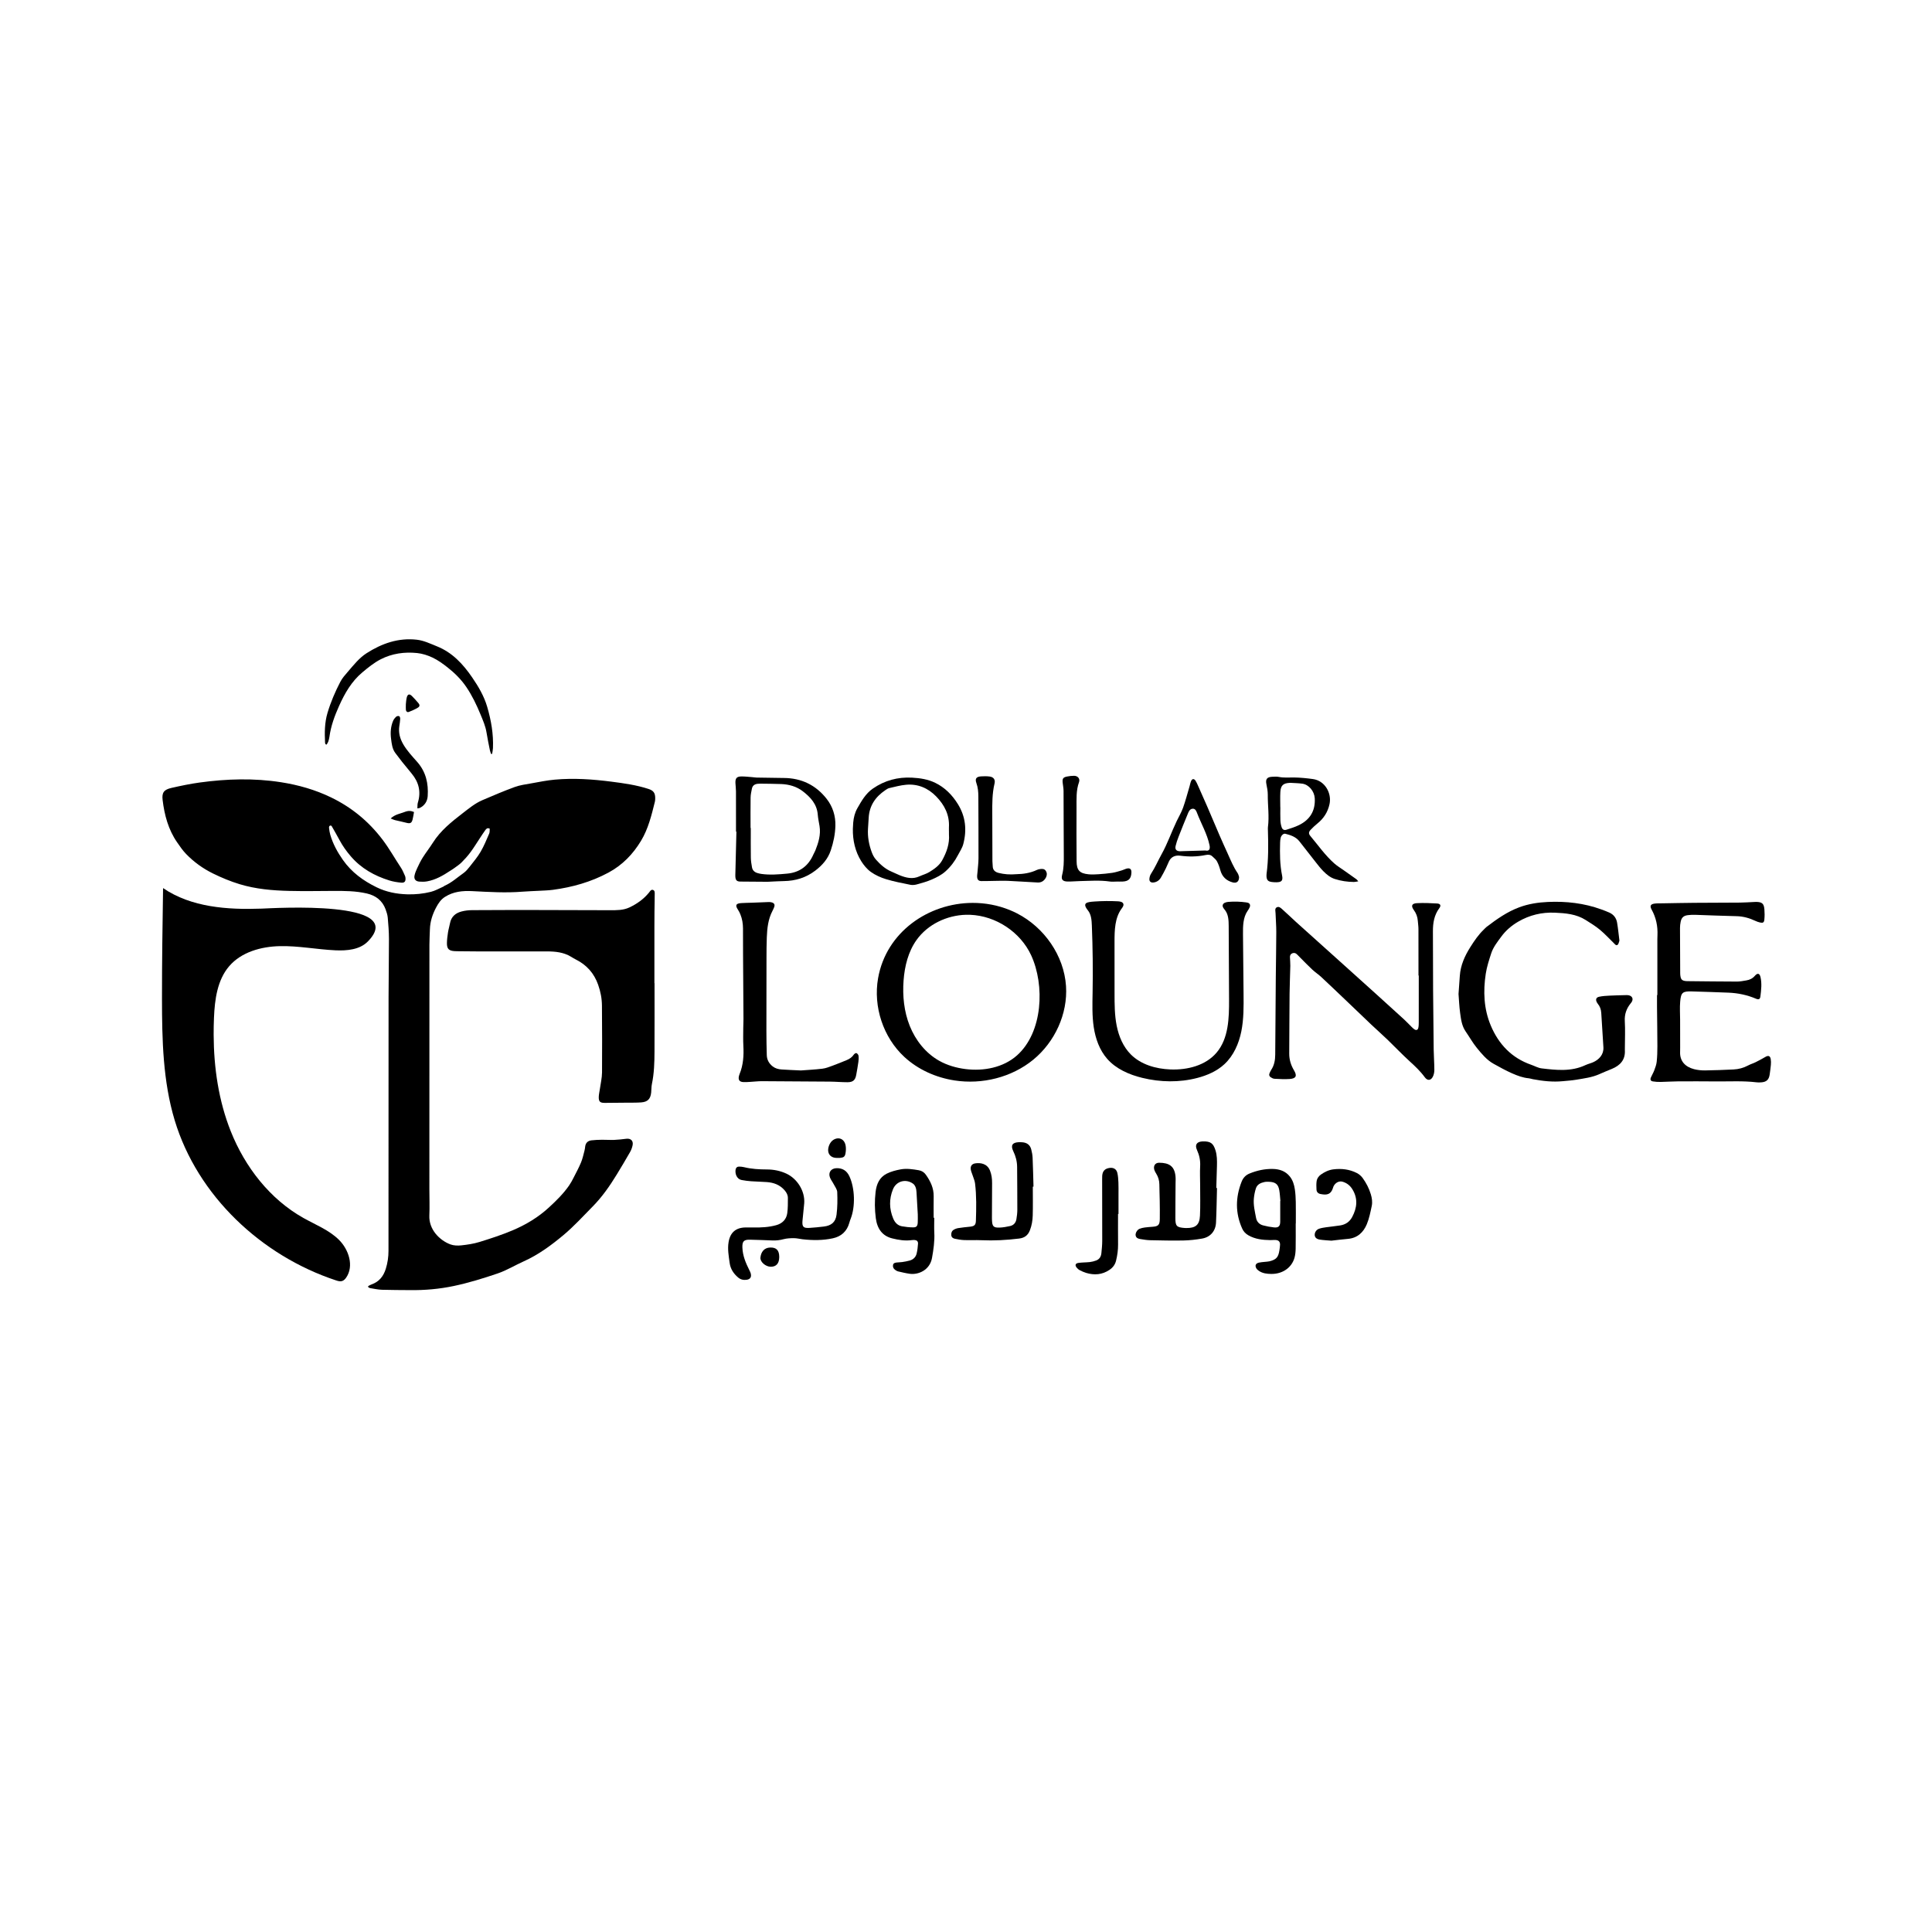 <svg xmlns="http://www.w3.org/2000/svg" xmlns:xlink="http://www.w3.org/1999/xlink" id="GeorgeSamuel.me" x="0px" y="0px" viewBox="0 0 512 512" style="enable-background:new 0 0 512 512;" xml:space="preserve"><g id="www.GeorgeSamuel.me_00000166655465188143223060000002259097337024604545_">	<rect style="fill:#FFFFFF;" width="512" height="512"></rect>	<circle style="fill:#FFFFFF;" cx="256" cy="256" r="256"></circle>	<g id="www.GeorgeSamuel.me">		<path d="M97.546,340.85c0.297-0.154,0.581-0.347,0.893-0.456c2.027-0.705,3.187-2.164,3.808-4.171   c0.479-1.548,0.706-3.112,0.706-4.728c0-22.421,0.001-44.843,0.021-67.264c0.004-5.132,0.11-10.263,0.103-15.395   c-0.002-1.887-0.151-3.779-0.32-5.66c-0.067-0.748-0.316-1.495-0.577-2.208c-0.849-2.315-2.606-3.637-4.932-4.178   c-2.962-0.689-5.989-0.703-9.015-0.685c-3.857,0.023-7.716,0.087-11.571-0.004c-4.446-0.104-8.877-0.481-13.16-1.785   c-2.433-0.741-4.777-1.712-7.071-2.84c-2.683-1.319-5.045-3.037-7.108-5.159c-0.903-0.929-1.646-2.024-2.388-3.095   c-2.337-3.377-3.36-7.232-3.841-11.235c-0.235-1.953,0.369-2.732,2.325-3.177c2.48-0.564,4.98-1.09,7.498-1.435   c7.17-0.98,14.351-1.201,21.538-0.078c4.635,0.724,9.093,1.993,13.318,4.043c5.427,2.634,9.938,6.345,13.601,11.171   c1.812,2.388,3.253,4.989,4.9,7.468c0.439,0.661,0.722,1.427,1.062,2.152c0.075,0.16,0.104,0.349,0.121,0.528   c0.087,0.924-0.236,1.345-1.162,1.254c-1.044-0.102-2.102-0.27-3.1-0.58c-3.959-1.233-7.464-3.185-10.223-6.391   c-1.172-1.362-2.189-2.791-3.027-4.37c-0.646-1.22-1.344-2.412-2.027-3.612c-0.049-0.085-0.164-0.133-0.242-0.193   c-0.493,0.033-0.506,0.397-0.468,0.715c0.069,0.576,0.152,1.159,0.313,1.715c0.705,2.43,1.89,4.602,3.346,6.68   c2.306,3.292,5.417,5.544,8.944,7.265c2.544,1.242,5.284,1.782,8.132,1.863c2.13,0.061,4.224-0.154,6.268-0.664   c1.141-0.285,2.198-0.907,3.29-1.384c0.131-0.057,0.232-0.184,0.362-0.241c1.859-0.809,3.333-2.197,4.967-3.34   c0.641-0.448,1.169-1.091,1.659-1.716c1.006-1.285,2.07-2.547,2.889-3.948c0.895-1.53,1.567-3.195,2.274-4.828   c0.17-0.392,0.094-0.889,0.127-1.289c-0.645-0.282-0.922,0.068-1.149,0.376c-0.495,0.672-0.941,1.379-1.403,2.074   c-0.842,1.268-1.633,2.575-2.538,3.797c-0.71,0.959-1.517,1.856-2.36,2.701c-0.581,0.581-1.291,1.035-1.957,1.529   c-0.349,0.259-0.728,0.477-1.091,0.716c-1.89,1.247-3.839,2.38-6.104,2.783c-0.671,0.12-1.38,0.121-2.062,0.065   c-0.994-0.082-1.457-0.67-1.257-1.632c0.137-0.66,0.409-1.304,0.698-1.918c0.446-0.949,0.897-1.906,1.456-2.79   c0.853-1.349,1.847-2.609,2.699-3.958c2.044-3.238,4.973-5.564,7.946-7.856c1.642-1.266,3.25-2.599,5.17-3.423   c2.839-1.218,5.685-2.431,8.585-3.492c1.385-0.507,2.893-0.7,4.359-0.963c2.075-0.372,4.15-0.798,6.245-0.988   c5.025-0.458,10.034-0.11,15.028,0.534c3.324,0.429,6.639,0.886,9.839,1.936c1.284,0.421,1.761,1.063,1.758,2.415   c-0.001,0.326-0.009,0.663-0.088,0.976c-0.889,3.569-1.751,7.166-3.672,10.349c-2.135,3.539-4.919,6.427-8.63,8.424   c-4.624,2.488-9.558,3.874-14.718,4.564c-1.259,0.169-2.539,0.188-3.811,0.262c-1.417,0.082-2.838,0.114-4.252,0.228   c-4.439,0.359-8.869,0.081-13.301-0.145c-2.547-0.13-4.996,0.1-7.238,1.521c-1.076,0.682-1.72,1.652-2.292,2.706   c-1.001,1.846-1.65,3.801-1.707,5.925c-0.036,1.346-0.127,2.691-0.128,4.037c-0.011,21.621-0.011,43.243-0.012,64.864   c0,2.293,0.1,4.59-0.006,6.878c-0.175,3.779,2.777,6.649,5.583,7.689c0.883,0.327,1.949,0.358,2.903,0.254   c1.621-0.177,3.264-0.419,4.816-0.9c2.952-0.914,5.906-1.873,8.749-3.075c3.522-1.49,6.79-3.445,9.643-6.071   c1.961-1.805,3.848-3.655,5.363-5.852c0.452-0.655,0.827-1.368,1.19-2.079c0.678-1.326,1.388-2.642,1.957-4.015   c0.414-1,0.634-2.082,0.918-3.133c0.094-0.349,0.127-0.716,0.176-1.077c0.13-0.968,0.722-1.514,1.646-1.627   c0.936-0.114,1.885-0.141,2.829-0.153c1.055-0.014,2.112,0.08,3.164,0.039c1.086-0.043,2.171-0.169,3.251-0.303   c1.194-0.148,1.917,0.531,1.675,1.723c-0.128,0.631-0.368,1.267-0.687,1.826c-1.136,1.988-2.31,3.955-3.502,5.909   c-1.86,3.046-3.896,5.969-6.412,8.517c-2.528,2.56-4.963,5.245-7.715,7.544c-3.229,2.697-6.635,5.217-10.53,6.962   c-2.321,1.04-4.523,2.399-6.916,3.212c-3.816,1.296-7.672,2.495-11.639,3.328c-3.841,0.806-7.696,1.141-11.603,1.09   c-2.475-0.032-4.951-0.009-7.424-0.093c-1.046-0.035-2.086-0.274-3.125-0.438c-0.165-0.026-0.316-0.142-0.474-0.216   C97.594,341.051,97.57,340.951,97.546,340.85z"></path>		<path d="M56.62,274.248c0.041,8.715,1.31,17.45,4.525,25.529c3.772,9.48,10.38,18.021,19.282,23.008   c3.219,1.803,6.769,3.181,9.393,5.775c2.624,2.594,4.026,6.962,1.933,10.001c-0.279,0.406-0.637,0.791-1.108,0.933   c-0.522,0.158-1.08-0.008-1.598-0.179c-19.804-6.539-36.705-22.429-42.741-42.392c-3.138-10.38-3.367-21.389-3.377-32.233   c-0.009-9.779,0.138-19.557,0.286-29.335c7.472,5.102,17.07,5.773,26.111,5.441c3.191-0.117,39.017-2.376,28.156,8.708   c-2.14,2.184-5.527,2.477-8.581,2.339c-4.941-0.224-9.844-1.224-14.789-1.104s-10.165,1.566-13.383,5.322   c-3.149,3.674-3.819,8.824-4.022,13.659C56.643,271.227,56.613,272.737,56.62,274.248z"></path>		<path d="M173.459,260.554c0,6.04,0.02,12.081-0.009,18.121c-0.014,2.874-0.089,5.747-0.685,8.581   c-0.156,0.741-0.119,1.521-0.198,2.28c-0.178,1.707-0.928,2.489-2.654,2.613c-1.304,0.094-2.618,0.061-3.928,0.075   c-1.892,0.021-3.784,0.031-5.676,0.052c-1.279,0.014-1.668-0.324-1.631-1.591c0.02-0.684,0.193-1.363,0.288-2.046   c0.205-1.474,0.566-2.948,0.579-4.424c0.054-5.894,0.012-11.789-0.022-17.684c-0.011-1.904-0.371-3.748-1.007-5.556   c-1.068-3.038-3.028-5.246-5.891-6.683c-0.454-0.228-0.888-0.499-1.324-0.762c-1.948-1.176-4.114-1.391-6.313-1.396   c-5.895-0.012-11.79,0.008-17.685,0.006c-1.892-0.001-3.784-0.03-5.676-0.048c-0.364-0.004-0.728-0.007-1.091-0.026   c-1.575-0.083-2.12-0.602-2.094-2.15c0.016-0.94,0.137-1.884,0.283-2.816c0.129-0.825,0.38-1.63,0.535-2.452   c0.322-1.709,1.443-2.666,3.022-3.086c0.904-0.241,1.867-0.355,2.805-0.361c5.822-0.038,11.644-0.041,17.466-0.035   c6.404,0.007,12.808,0.044,19.212,0.051c1.71,0.002,3.438,0.018,5.035-0.734c1.994-0.939,3.76-2.192,5.172-3.909   c0.291-0.353,0.549-0.914,1.093-0.726c0.531,0.183,0.442,0.79,0.442,1.244c0.001,1.491-0.043,2.981-0.06,4.472   c-0.014,1.308-0.018,2.617-0.019,3.925c-0.002,5.021-0.001,10.042-0.001,15.063C173.438,260.554,173.448,260.554,173.459,260.554z   "></path>		<path d="M257.74,239.276c3.309-0.01,6.65,0.594,9.824,1.883c0.673,0.273,1.335,0.576,1.981,0.908   c7.191,3.695,12.426,11.171,12.96,19.239c0.489,7.387-2.966,14.845-8.694,19.536c-5.728,4.691-13.538,6.613-20.855,5.485   c-4.906-0.757-9.642-2.857-13.288-6.225c-5.609-5.183-8.287-13.314-6.972-20.837C234.845,246.974,246.091,239.313,257.74,239.276z    M257.132,242.433c-0.381-0.016-0.762-0.018-1.143-0.008c-5.074,0.134-10.137,2.542-13.088,6.671   c-2.211,3.095-3.158,6.936-3.443,10.729c-0.307,4.081,0.115,8.263,1.639,12.061c1.524,3.799,4.203,7.195,7.765,9.211   c2.143,1.212,4.555,1.906,6.998,2.215c4.813,0.608,10.02-0.389,13.646-3.613c6.883-6.121,7.417-18.615,3.76-26.539   C270.416,246.988,263.907,242.71,257.132,242.433z"></path>		<path d="M375.912,258.529c0-4.112,0.009-8.223-0.008-12.335c-0.003-0.725-0.115-1.449-0.17-2.174   c-0.08-1.041-0.415-1.97-1.039-2.826c-0.823-1.131-0.571-1.778,0.829-1.848c1.772-0.089,3.557-0.019,5.33,0.088   c0.879,0.053,1.102,0.542,0.581,1.241c-1.36,1.825-1.698,3.906-1.695,6.09c0.008,5.276,0.015,10.552,0.048,15.828   c0.033,5.203,0.086,10.407,0.157,15.609c0.024,1.782,0.171,3.563,0.173,5.345c0.001,0.627-0.137,1.325-0.436,1.867   c-0.542,0.982-1.418,0.999-2.084,0.086c-1.164-1.596-2.577-2.933-4.034-4.258c-2.016-1.833-3.889-3.821-5.854-5.711   c-1.414-1.361-2.89-2.658-4.316-4.007c-2.06-1.948-4.096-3.92-6.148-5.876c-2.341-2.231-4.676-4.47-7.041-6.676   c-0.769-0.717-1.662-1.301-2.431-2.017c-1.089-1.013-2.117-2.092-3.17-3.144c-0.309-0.309-0.609-0.626-0.923-0.929   c-0.346-0.333-0.753-0.429-1.206-0.25c-0.474,0.187-0.635,0.578-0.62,1.05c0.024,0.76,0.111,1.52,0.095,2.278   c-0.05,2.437-0.172,4.873-0.197,7.311c-0.053,5.313-0.057,10.626-0.091,15.938c-0.01,1.613,0.446,3.076,1.269,4.453   c0.873,1.459,0.544,2.165-1.164,2.285c-1.334,0.094-2.683,0.006-4.023-0.059c-0.337-0.016-0.691-0.212-0.988-0.402   c-0.373-0.237-0.508-0.614-0.318-1.047c0.131-0.299,0.251-0.611,0.431-0.88c0.826-1.23,1.07-2.607,1.08-4.051   c0.05-6.948,0.096-13.897,0.156-20.845c0.034-3.893,0.118-7.786,0.126-11.68c0.003-1.671-0.144-3.343-0.196-5.015   c-0.016-0.523-0.264-1.19,0.309-1.509c0.62-0.346,1.118,0.2,1.531,0.562c1.202,1.053,2.336,2.184,3.523,3.255   c3.833,3.458,7.679,6.9,11.517,10.352c3.135,2.819,6.27,5.639,9.399,8.466c2.589,2.339,5.174,4.681,7.747,7.036   c0.697,0.638,1.34,1.334,2.015,1.997c0.233,0.229,0.466,0.467,0.735,0.648c0.509,0.344,0.929,0.205,1.063-0.398   c0.109-0.49,0.111-1.011,0.112-1.518c0.008-4.109,0.004-8.219,0.004-12.328C375.963,258.529,375.937,258.529,375.912,258.529z"></path>		<path d="M386.523,263.416c0.117-1.638,0.234-3.234,0.346-4.83c0.197-2.805,1.315-5.271,2.79-7.605   c1.05-1.661,2.147-3.287,3.581-4.652c0.237-0.225,0.447-0.484,0.705-0.68c2.696-2.057,5.46-4.012,8.668-5.204   c2.443-0.908,5.002-1.302,7.593-1.418c4.843-0.215,9.593,0.312,14.176,1.983c0.714,0.26,1.429,0.528,2.121,0.841   c1.147,0.518,1.84,1.448,2.044,2.662c0.259,1.54,0.41,3.099,0.604,4.649c0.009,0.071,0.013,0.153-0.013,0.216   c-0.146,0.355-0.207,0.848-0.475,1.026c-0.406,0.27-0.707-0.202-0.985-0.47c-1.228-1.184-2.38-2.458-3.689-3.544   c-1.166-0.968-2.482-1.764-3.767-2.579c-2.492-1.581-5.319-1.815-8.164-1.94c-3.471-0.152-6.726,0.635-9.721,2.383   c-1.738,1.014-3.269,2.316-4.468,3.945c-1.033,1.404-2.146,2.79-2.689,4.47c-0.57,1.763-1.158,3.549-1.436,5.371   c-0.715,4.675-0.528,9.34,1.33,13.744c2.079,4.93,5.52,8.59,10.704,10.389c0.926,0.322,1.825,0.846,2.774,0.959   c3.907,0.466,7.833,0.902,11.589-0.859c0.657-0.308,1.38-0.47,2.045-0.763c1.57-0.692,2.846-2.045,2.736-3.953   c-0.176-3.05-0.381-6.099-0.574-9.148c-0.057-0.897-0.336-1.708-0.92-2.405c-0.093-0.111-0.17-0.237-0.238-0.365   c-0.394-0.745-0.218-1.314,0.616-1.493c0.916-0.198,1.87-0.245,2.811-0.295c1.379-0.073,2.761-0.094,4.141-0.13   c0.29-0.007,0.589-0.022,0.87,0.037c0.993,0.21,1.305,1.044,0.722,1.881c-0.062,0.089-0.135,0.172-0.203,0.257   c-1.114,1.381-1.665,2.891-1.556,4.73c0.138,2.321,0.025,4.657,0.019,6.986c0,0.218-0.018,0.438-0.004,0.655   c0.165,2.566-1.204,4.073-3.433,4.994c-1.108,0.458-2.222,0.904-3.315,1.396c-1.954,0.88-4.058,1.13-6.134,1.481   c-1.182,0.2-2.385,0.273-3.581,0.39c-2.67,0.261-5.303-0.041-7.923-0.53c-0.357-0.067-0.706-0.207-1.064-0.238   c-1.586-0.138-3.056-0.705-4.478-1.332c-1.655-0.73-3.243-1.62-4.829-2.496c-1.856-1.024-3.185-2.654-4.487-4.253   c-1.096-1.345-1.948-2.887-2.941-4.319c-1.04-1.501-1.243-3.253-1.478-4.974C386.714,266.731,386.654,265.053,386.523,263.416z"></path>		<path d="M439.219,263.7c0-3.239,0-6.478,0-9.718c0-1.71-0.004-3.421-0.002-5.131c0-0.327,0.012-0.655,0.027-0.982   c0.107-2.419-0.37-4.699-1.552-6.831c-0.525-0.947-0.281-1.434,0.785-1.575c0.681-0.09,1.378-0.06,2.069-0.072   c2.838-0.048,5.676-0.109,8.514-0.132c4.002-0.033,8.005-0.025,12.007-0.059c1.236-0.011,2.472-0.103,3.708-0.158   c0.218-0.01,0.436-0.031,0.654-0.027c1.539,0.033,2.034,0.453,2.155,1.985c0.071,0.9,0.08,1.819-0.015,2.715   c-0.083,0.781-0.367,0.928-1.124,0.764c-0.422-0.091-0.841-0.241-1.232-0.426c-1.598-0.753-3.243-1.22-5.038-1.255   c-3.638-0.07-7.274-0.245-10.911-0.358c-0.653-0.02-1.314,0.003-1.961,0.085c-1.148,0.146-1.689,0.654-1.914,1.772   c-0.107,0.532-0.173,1.081-0.172,1.623c0.004,4.004,0.028,8.008,0.051,12.012c0.001,0.254,0.025,0.51,0.064,0.76   c0.139,0.883,0.444,1.174,1.343,1.297c0.144,0.02,0.29,0.026,0.436,0.028c4.404,0.043,8.807,0.103,13.211,0.112   c0.829,0.002,1.661-0.179,2.487-0.311c0.884-0.142,1.633-0.504,2.249-1.214c0.713-0.821,1.26-0.674,1.496,0.353   c0.39,1.696,0.178,3.407-0.028,5.099c-0.095,0.781-0.471,0.915-1.153,0.624c-2.336-0.997-4.782-1.509-7.309-1.613   c-3.236-0.132-6.473-0.232-9.711-0.327c-2.43-0.071-2.886,0.271-3.091,2.718c-0.134,1.589-0.019,3.2-0.017,4.801   c0.004,2.437,0.009,4.875,0.012,7.312c0,0.364,0.008,0.729-0.012,1.092c-0.138,2.549,1.363,4.075,3.706,4.681   c0.94,0.243,1.945,0.341,2.918,0.33c2.51-0.029,5.02-0.135,7.529-0.251c1.358-0.063,2.65-0.409,3.864-1.061   c0.638-0.343,1.35-0.546,2-0.868c0.876-0.435,1.74-0.901,2.583-1.397c0.768-0.452,1.262-0.295,1.414,0.574   c0.086,0.494,0.082,1.014,0.04,1.516c-0.069,0.833-0.201,1.661-0.307,2.492c-0.189,1.474-0.876,2.104-2.376,2.165   c-0.363,0.015-0.732,0.029-1.091-0.014c-3.556-0.428-7.126-0.21-10.69-0.239c-3.385-0.028-6.77-0.035-10.155-0.016   c-1.527,0.009-3.054,0.125-4.582,0.152c-0.687,0.012-1.386-0.021-2.062-0.138c-0.613-0.106-0.773-0.47-0.528-1.048   c0.27-0.636,0.644-1.23,0.884-1.875c0.276-0.743,0.568-1.51,0.65-2.289c0.145-1.372,0.185-2.761,0.182-4.143   c-0.008-3.494-0.066-6.987-0.099-10.481c-0.01-1.018-0.001-2.036-0.001-3.055C439.155,263.7,439.187,263.7,439.219,263.7z"></path>		<path d="M325.671,256.672c-0.018-3.741-0.036-7.483-0.054-11.224c-0.007-1.46-0.051-3.034-0.932-4.198   c-0.312-0.412-0.746-0.839-0.661-1.349c0.105-0.627,0.887-0.841,1.521-0.893c1.57-0.127,3.154-0.081,4.714,0.136   c0.303,0.042,0.629,0.103,0.835,0.329c0.478,0.523-0.053,1.316-0.458,1.897c-1.226,1.757-1.251,4.055-1.231,6.198   c0.05,5.285,0.101,10.57,0.151,15.855c0.032,3.314,0.06,6.657-0.594,9.906c-0.654,3.249-2.052,6.44-4.483,8.693   c-1.989,1.843-4.557,2.96-7.181,3.644c-4.747,1.238-9.802,1.148-14.567-0.016c-3.482-0.85-6.942-2.349-9.308-5.041   c-2.027-2.306-3.099-5.323-3.564-8.359c-0.465-3.035-0.365-6.124-0.31-9.194c0.106-5.934,0.04-11.87-0.198-17.8   c-0.056-1.39-0.158-2.882-1.026-3.968c-1.639-2.052-0.309-2.235,1.727-2.377c2.082-0.146,4.174-0.163,6.258-0.052   c0.559,0.03,1.248,0.169,1.398,0.709c0.121,0.438-0.202,0.86-0.472,1.227c-1.806,2.454-1.877,5.733-1.875,8.78   c0.002,4.561,0.004,9.121,0.006,13.682c0.001,2.87,0.005,5.762,0.566,8.577c0.561,2.815,1.724,5.581,3.753,7.611   c2.699,2.699,6.643,3.814,10.456,3.97c4.503,0.184,9.355-1.023,12.268-4.462c3.19-3.766,3.325-9.163,3.301-14.098   C325.698,262.127,325.684,259.399,325.671,256.672z"></path>		<path d="M212.261,283.68c1.739-0.134,3.739-0.226,5.721-0.47c0.92-0.113,1.818-0.485,2.701-0.806   c1.229-0.447,2.437-0.952,3.65-1.443c0.789-0.319,1.471-0.769,1.956-1.507c0.133-0.202,0.531-0.437,0.681-0.371   c0.246,0.109,0.513,0.435,0.548,0.699c0.071,0.532,0.041,1.09-0.034,1.625c-0.161,1.152-0.366,2.298-0.573,3.443   c-0.252,1.396-0.856,1.949-2.315,1.95c-1.562,0.001-3.124-0.144-4.687-0.159c-6.003-0.056-12.006-0.095-18.009-0.115   c-1.016-0.003-2.032,0.126-3.048,0.182c-0.617,0.034-1.237,0.083-1.853,0.054c-1.039-0.048-1.409-0.581-1.171-1.605   c0.041-0.176,0.098-0.351,0.167-0.519c0.993-2.414,1.142-4.931,1.003-7.505c-0.086-1.595-0.03-3.197-0.024-4.796   c0.003-0.764,0.058-1.527,0.054-2.291c-0.033-5.785-0.077-11.569-0.112-17.354c-0.013-2.219-0.006-4.439-0.014-6.658   c-0.005-1.286-0.212-2.539-0.699-3.733c-0.177-0.433-0.393-0.858-0.651-1.247c-0.754-1.139-0.537-1.625,0.849-1.724   c0.977-0.07,1.958-0.067,2.937-0.105c1.454-0.056,2.907-0.127,4.361-0.174c0.287-0.009,0.589,0.016,0.861,0.1   c0.65,0.2,0.843,0.623,0.599,1.262c-0.129,0.339-0.283,0.671-0.451,0.993c-1.146,2.19-1.396,4.577-1.494,6.984   c-0.074,1.817-0.079,3.637-0.083,5.456c-0.017,6.476-0.029,12.952-0.025,19.428c0.002,2.11,0.043,4.22,0.1,6.329   c0.033,1.234,0.579,2.228,1.554,2.995c0.689,0.542,1.5,0.758,2.336,0.819C208.726,283.538,210.362,283.588,212.261,283.68z"></path>		<path d="M199.753,325.289c2.008,0.039,4.009-0.067,5.954-0.604c1.613-0.446,2.688-1.508,2.923-3.17   c0.187-1.324,0.161-2.683,0.169-4.027c0.004-0.786-0.343-1.443-0.874-2.056c-1.255-1.449-2.88-2.035-4.712-2.171   c-1.379-0.102-2.764-0.117-4.143-0.216c-0.832-0.06-1.665-0.163-2.484-0.321c-1.464-0.282-1.817-1.828-1.639-2.803   c0.091-0.496,0.423-0.771,0.921-0.761c0.434,0.008,0.877,0.044,1.297,0.148c1.996,0.495,4.028,0.603,6.07,0.61   c1.807,0.007,3.521,0.34,5.18,1.113c2.898,1.351,4.95,4.654,4.712,7.86c-0.115,1.559-0.346,3.11-0.464,4.668   c-0.12,1.575,0.261,1.947,1.865,1.846c1.27-0.08,2.539-0.206,3.802-0.36c1.983-0.243,3.107-1.146,3.363-3.139   c0.253-1.973,0.264-3.993,0.184-5.984c-0.029-0.731-0.602-1.449-0.963-2.154c-0.296-0.579-0.721-1.101-0.955-1.701   c-0.52-1.33,0.259-2.426,1.674-2.482c1.645-0.065,2.78,0.667,3.467,2.142c1.468,3.15,1.61,8.056,0.331,11.278   c-0.134,0.337-0.251,0.683-0.346,1.033c-0.615,2.26-2.13,3.634-4.354,4.12c-2.649,0.579-5.348,0.564-8.04,0.263   c-0.759-0.085-1.514-0.293-2.271-0.294c-0.935-0.001-1.903,0.036-2.797,0.276c-0.969,0.26-1.916,0.368-2.905,0.329   c-1.999-0.081-3.998-0.157-5.998-0.199c-1.634-0.035-2.038,0.483-1.976,2.106c0.082,2.138,0.87,4.033,1.808,5.896   c0.178,0.353,0.363,0.722,0.437,1.105c0.17,0.873-0.23,1.394-1.123,1.515c-0.825,0.112-1.577-0.035-2.244-0.599   c-1.214-1.026-2.038-2.262-2.256-3.863c-0.249-1.837-0.593-3.668-0.278-5.536c0.427-2.534,1.919-3.83,4.484-3.867   C198.297,325.28,199.025,325.289,199.753,325.289z"></path>		<path d="M195.048,220.395c0-3.565,0.008-7.129-0.007-10.694c-0.003-0.725-0.109-1.45-0.142-2.176   c-0.058-1.292,0.34-1.755,1.625-1.758c0.941-0.002,1.882,0.112,2.822,0.183c0.398,0.03,0.795,0.107,1.193,0.115   c2.399,0.045,4.799,0.091,7.198,0.107c4.67,0.032,8.482,1.89,11.339,5.538c1.608,2.053,2.381,4.506,2.31,7.135   c-0.06,2.225-0.512,4.396-1.223,6.516c-0.76,2.266-2.224,3.93-4.102,5.36c-2.48,1.888-5.25,2.726-8.319,2.775   c-1.271,0.02-2.542,0.106-3.812,0.161c-0.182,0.008-0.363,0.024-0.545,0.023c-2.396-0.015-4.792-0.024-7.187-0.055   c-0.911-0.012-1.241-0.335-1.317-1.234c-0.027-0.325-0.007-0.654,0.001-0.981c0.09-3.672,0.182-7.343,0.274-11.015   C195.12,220.396,195.084,220.396,195.048,220.395z M198.903,219.429c0.021,0,0.042,0,0.063,0c0,2.617-0.025,5.235,0.014,7.852   c0.013,0.864,0.156,1.732,0.309,2.586c0.141,0.783,0.672,1.272,1.428,1.497c0.347,0.103,0.703,0.187,1.061,0.237   c2.288,0.32,4.574,0.13,6.853-0.084c3.3-0.31,5.596-2.03,6.921-5.062c0.16-0.366,0.38-0.706,0.527-1.076   c0.827-2.075,1.475-4.184,1.106-6.465c-0.162-1.004-0.392-2.004-0.469-3.015c-0.213-2.8-1.931-4.642-3.981-6.213   c-1.654-1.267-3.63-1.82-5.706-1.906c-1.852-0.076-3.707-0.073-5.561-0.1c-0.218-0.003-0.436,0.014-0.653,0.034   c-0.81,0.074-1.386,0.466-1.552,1.287c-0.157,0.779-0.335,1.57-0.347,2.358C198.877,214.048,198.903,216.739,198.903,219.429z"></path>		<path d="M322.518,314.839c-0.081,3.052-0.116,6.107-0.26,9.156c-0.106,2.246-1.492,3.854-3.69,4.24   c-1.642,0.289-3.319,0.474-4.984,0.508c-2.944,0.059-5.89-0.014-8.835-0.076c-0.831-0.017-1.662-0.167-2.487-0.294   c-0.586-0.09-1.17-0.251-1.302-0.961c-0.113-0.612,0.388-1.506,1.039-1.772c0.432-0.176,0.906-0.274,1.371-0.34   c0.683-0.096,1.375-0.142,2.064-0.193c1.516-0.111,1.899-0.478,1.925-2.035c0.028-1.636,0.003-3.274-0.019-4.91   c-0.019-1.418-0.09-2.836-0.096-4.255c-0.004-1.054-0.293-2.003-0.841-2.893c-0.189-0.307-0.383-0.626-0.487-0.967   c-0.324-1.06,0.192-1.915,1.277-1.909c2.598,0.014,4.048,0.878,4.326,3.55c0.068,0.648,0.022,1.308,0.019,1.963   c-0.017,3.056-0.056,6.111-0.051,9.167c0.004,2.112,0.345,2.448,2.444,2.61c0.145,0.011,0.291,0.014,0.436,0.016   c2.483,0.022,3.525-0.817,3.64-3.287c0.126-2.686,0.044-5.382,0.045-8.073c0.001-1.673-0.093-3.35,0.003-5.017   c0.088-1.541-0.224-2.953-0.85-4.334c-0.601-1.327-0.066-2.156,1.419-2.246c0.073-0.004,0.145-0.004,0.218-0.005   c1.949-0.034,2.686,0.486,3.273,2.353c0.421,1.339,0.426,2.725,0.392,4.11c-0.049,1.964-0.115,3.927-0.173,5.89   C322.395,314.835,322.456,314.837,322.518,314.839z"></path>		<path d="M226.018,219.65c0.027-0.487,0.042-1.07,0.093-1.649c0.12-1.351,0.427-2.635,1.115-3.839   c1.105-1.934,2.195-3.864,4.082-5.173c3.134-2.172,6.616-3.107,10.412-2.901c2.118,0.115,4.191,0.425,6.13,1.37   c2.564,1.25,4.462,3.181,5.964,5.578c2.101,3.353,2.45,6.942,1.458,10.68c-0.273,1.028-0.92,1.959-1.417,2.924   c-0.838,1.629-1.919,3.054-3.298,4.29c-1.086,0.973-2.35,1.593-3.636,2.155c-1.259,0.549-2.602,0.919-3.931,1.287   c-0.544,0.151-1.172,0.22-1.718,0.11c-2.17-0.439-4.356-0.852-6.469-1.496c-1.408-0.428-2.82-1.065-4.011-1.914   c-1.031-0.735-1.905-1.808-2.582-2.898C226.638,225.64,225.962,222.706,226.018,219.65z M251.482,220.24c-0.003,0-0.005,0-0.008,0   c0-0.327-0.017-0.655,0.003-0.981c0.194-3.281-1.178-5.941-3.385-8.203c-2.161-2.215-4.834-3.361-7.954-3.09   c-1.508,0.131-2.993,0.548-4.478,0.886c-0.373,0.085-0.721,0.337-1.049,0.558c-2.621,1.764-4.241,4.128-4.403,7.367   c-0.047,0.944-0.12,1.886-0.18,2.829c-0.136,2.14,0.249,4.207,0.981,6.202c0.258,0.704,0.619,1.424,1.112,1.977   c1.162,1.304,2.451,2.483,4.1,3.182c0.736,0.312,1.448,0.68,2.189,0.978c1.722,0.693,3.46,1.124,5.276,0.283   c0.856-0.397,1.801-0.633,2.594-1.124c1.324-0.819,2.637-1.71,3.417-3.131c1.17-2.132,1.985-4.366,1.788-6.861   C251.463,220.823,251.482,220.531,251.482,220.24z"></path>		<path d="M247.587,322.72c0,1.309-0.056,2.622,0.012,3.927c0.119,2.276-0.211,4.502-0.608,6.726   c-0.578,3.237-3.624,4.5-5.873,4.195c-1.039-0.141-2.065-0.386-3.087-0.628c-0.307-0.073-0.607-0.258-0.862-0.455   c-0.397-0.306-0.604-0.738-0.507-1.249c0.104-0.546,0.579-0.608,1.011-0.665c0.468-0.062,0.947-0.042,1.412-0.115   c0.679-0.105,1.363-0.216,2.022-0.406c0.941-0.271,1.595-0.916,1.817-1.867c0.197-0.844,0.31-1.717,0.358-2.583   c0.037-0.67-0.331-0.962-1.029-0.997c-0.181-0.009-0.365,0.005-0.544,0.031c-1.802,0.263-3.579-0.024-5.3-0.458   c-2.549-0.644-3.937-2.506-4.309-5.323c-0.305-2.307-0.335-4.644-0.061-6.973c0.243-2.065,1.016-3.863,2.922-4.834   c1.145-0.583,2.454-0.919,3.729-1.154c1.585-0.292,3.191-0.038,4.776,0.228c0.801,0.134,1.426,0.528,1.89,1.181   c1.223,1.721,2.115,3.555,2.079,5.742c-0.031,1.892-0.006,3.785-0.006,5.677C247.482,322.72,247.535,322.72,247.587,322.72z    M243.22,321.79c-0.108-1.925-0.21-3.883-0.336-5.839c-0.028-0.432-0.08-0.881-0.231-1.281c-0.134-0.354-0.355-0.739-0.65-0.956   c-1.917-1.409-4.46-0.745-5.357,1.456c-1.046,2.565-1.006,5.172,0.057,7.738c0.437,1.056,1.163,1.867,2.335,2.073   c0.957,0.168,1.935,0.277,2.905,0.287c0.927,0.01,1.209-0.315,1.268-1.269C243.255,323.277,243.22,322.548,243.22,321.79z"></path>		<path d="M273.706,314.472c0,2.545,0.051,5.091-0.021,7.635c-0.038,1.338-0.253,2.665-0.755,3.945   c-0.525,1.341-1.435,2.003-2.844,2.177c-3.328,0.412-6.66,0.592-10.013,0.44c-1.523-0.069-3.054,0.022-4.578-0.035   c-0.825-0.031-1.651-0.186-2.462-0.354c-0.474-0.098-0.88-0.377-0.932-0.939c-0.054-0.585,0.118-1.113,0.62-1.425   c0.36-0.224,0.791-0.385,1.21-0.452c1.004-0.162,2.018-0.269,3.031-0.366c1.215-0.117,1.624-0.407,1.661-1.567   c0.106-3.308,0.181-6.622-0.223-9.916c-0.091-0.743-0.428-1.457-0.659-2.182c-0.154-0.483-0.378-0.952-0.466-1.445   c-0.161-0.903,0.242-1.525,1.13-1.675c1.333-0.225,3.201-0.011,3.958,1.912c0.428,1.086,0.557,2.171,0.552,3.303   c-0.014,3.092-0.029,6.183-0.042,9.275c-0.001,0.182,0.008,0.364,0.014,0.545c0.061,1.651,0.396,2.032,2.012,1.977   c0.934-0.032,1.872-0.209,2.787-0.411c0.942-0.208,1.512-0.876,1.671-1.815c0.139-0.82,0.243-1.658,0.244-2.488   c0.005-3.781-0.032-7.562-0.054-11.343c-0.009-1.482-0.377-2.875-1.022-4.204c-0.724-1.491-0.262-2.277,1.386-2.363   c0.326-0.017,0.655-0.006,0.981,0.015c1.219,0.082,2.078,0.671,2.393,1.872c0.193,0.733,0.336,1.496,0.369,2.251   c0.11,2.542,0.161,5.087,0.235,7.63C273.829,314.47,273.767,314.471,273.706,314.472z"></path>		<path d="M343.377,324.236c0,2.218,0.028,4.437-0.014,6.654c-0.016,0.829-0.091,1.685-0.32,2.475   c-0.763,2.628-3.205,4.279-6.152,4.239c-1.137-0.016-2.261-0.134-3.238-0.794c-0.263-0.178-0.535-0.397-0.694-0.662   c-0.452-0.754-0.2-1.338,0.66-1.54c0.492-0.116,1.006-0.137,1.511-0.197c0.432-0.052,0.876-0.053,1.296-0.155   c1.778-0.433,2.355-1.078,2.629-2.891c0.076-0.503,0.164-1.009,0.174-1.515c0.014-0.75-0.349-1.164-1.095-1.233   c-0.503-0.047-1.016,0.031-1.524,0.023c-2.016-0.03-3.994-0.243-5.788-1.279c-0.71-0.411-1.264-0.973-1.606-1.727   c-1.878-4.144-1.819-8.316-0.163-12.503c0.39-0.986,1.071-1.719,2.072-2.13c1.976-0.811,4.03-1.261,6.166-1.22   c1.771,0.034,3.366,0.551,4.53,2.005c0.801,1.001,1.151,2.193,1.333,3.417c0.165,1.11,0.22,2.242,0.243,3.366   c0.037,1.889,0.01,3.778,0.01,5.668C343.396,324.236,343.387,324.236,343.377,324.236z M339.273,318.291   c0.016-0.002,0.032-0.004,0.048-0.006c-0.093-0.938-0.134-1.885-0.29-2.812c-0.267-1.583-0.957-2.177-2.557-2.281   c-0.468-0.03-0.956-0.034-1.411,0.063c-0.994,0.211-1.908,0.643-2.241,1.683c-0.273,0.856-0.451,1.759-0.536,2.655   c-0.166,1.758,0.266,3.47,0.588,5.181c0.191,1.014,0.858,1.698,1.84,1.96c0.942,0.251,1.913,0.433,2.883,0.538   c1.22,0.133,1.672-0.324,1.675-1.542C339.276,321.917,339.273,320.104,339.273,318.291z"></path>		<path d="M359.957,233.566c-0.506,0.075-0.84,0.17-1.173,0.166c-1.719-0.024-3.416-0.266-5.049-0.793   c-1.195-0.386-2.171-1.186-3.041-2.068c-0.712-0.722-1.339-1.531-1.97-2.327c-1.463-1.847-2.906-3.709-4.356-5.566   c-0.957-1.226-2.342-1.671-3.762-2.028c-0.447-0.112-1.051,0.424-1.212,1.059c-0.106,0.419-0.141,0.863-0.154,1.297   c-0.084,2.913-0.065,5.819,0.521,8.695c0.277,1.361-0.113,1.798-1.512,1.808c-0.399,0.003-0.802-0.019-1.197-0.07   c-1.031-0.134-1.377-0.525-1.424-1.576c-0.008-0.181-0.004-0.365,0.02-0.544c0.512-3.835,0.48-7.686,0.364-11.54   c-0.009-0.291-0.037-0.587,0.001-0.873c0.381-2.872-0.059-5.74-0.039-8.611c0.006-0.932-0.182-1.876-0.369-2.797   c-0.258-1.274,0.14-1.869,1.455-1.94c0.616-0.033,1.255-0.087,1.85,0.034c1.34,0.273,2.674,0.127,4.015,0.146   c1.666,0.023,3.339,0.193,4.993,0.416c3.271,0.443,5.035,3.814,4.417,6.653c-0.463,2.125-1.553,3.806-3.235,5.154   c-0.622,0.498-1.2,1.058-1.754,1.632c-0.547,0.567-0.596,1.049-0.092,1.648c2.08,2.472,3.929,5.151,6.372,7.3   c0.758,0.667,1.638,1.195,2.465,1.781c1.125,0.798,2.256,1.587,3.378,2.39C359.607,233.11,359.7,233.268,359.957,233.566z    M339.29,213.921c0.005,0,0.011,0,0.016,0c0,1.165-0.036,2.331,0.015,3.493c0.026,0.609,0.137,1.233,0.33,1.81   c0.215,0.641,0.659,0.863,1.294,0.658c1.106-0.356,2.23-0.702,3.27-1.208c2.949-1.433,4.401-3.812,4.209-7.118   c-0.11-1.886-1.57-3.629-3.28-3.87c-1.041-0.147-2.102-0.154-3.154-0.223c-0.072-0.005-0.145,0.003-0.218,0.007   c-1.708,0.09-2.37,0.686-2.467,2.415C339.23,211.226,339.29,212.575,339.29,213.921z"></path>		<path d="M86.274,197.233c-0.045-0.131-0.124-0.26-0.13-0.393c-0.128-2.658-0.133-5.288,0.641-7.893   c0.853-2.873,2.026-5.605,3.398-8.248c0.51-0.983,1.279-1.848,2.013-2.694c1.523-1.757,2.973-3.63,4.948-4.894   c4.042-2.585,8.4-4.132,13.309-3.581c1.881,0.211,3.549,1.042,5.269,1.724c4.131,1.639,6.983,4.72,9.429,8.297   c1.653,2.417,3.123,4.916,3.952,7.733c1.052,3.576,1.693,7.222,1.538,10.971c-0.021,0.515-0.147,1.025-0.224,1.538   c-0.091,0.004-0.182,0.007-0.274,0.011c-0.107-0.326-0.249-0.646-0.316-0.98c-0.313-1.569-0.645-3.135-0.895-4.714   c-0.265-1.677-0.946-3.199-1.58-4.747c-1.036-2.53-2.215-4.988-3.745-7.255c-1.372-2.033-3.107-3.755-5.029-5.26   c-1.223-0.958-2.51-1.892-3.901-2.558c-1.289-0.617-2.733-1.082-4.149-1.227c-3.347-0.342-6.663,0.12-9.663,1.67   c-1.753,0.905-3.336,2.196-4.86,3.474c-2.847,2.388-4.646,5.533-6.15,8.888c-1.182,2.637-2.168,5.317-2.556,8.195   c-0.058,0.43-0.169,0.86-0.312,1.27c-0.097,0.278-0.293,0.521-0.445,0.779C86.453,197.303,86.364,197.268,86.274,197.233z"></path>		<path d="M328.369,232.416c0.004,1.191-0.647,1.709-1.68,1.433c-1.716-0.457-2.834-1.532-3.305-3.285   c-0.215-0.798-0.497-1.597-0.888-2.32c-0.266-0.491-0.764-0.86-1.177-1.265c-0.521-0.512-1.137-0.532-1.825-0.388   c-2.222,0.463-4.472,0.479-6.709,0.18c-1.278-0.171-2.381,0.257-2.961,1.428c-0.307,0.619-0.541,1.273-0.849,1.891   c-0.422,0.845-0.852,1.688-1.336,2.497c-0.43,0.717-1.082,1.175-1.935,1.281c-0.718,0.089-1.16-0.262-1.101-0.978   c0.037-0.454,0.177-0.95,0.424-1.326c1.085-1.646,1.843-3.465,2.797-5.172c1.584-2.835,2.625-5.898,4.02-8.807   c0.566-1.18,1.247-2.318,1.684-3.543c0.658-1.844,1.149-3.748,1.709-5.627c0.145-0.487,0.222-1.003,0.431-1.46   c0.284-0.62,0.775-0.641,1.154-0.064c0.257,0.392,0.446,0.833,0.638,1.264c0.816,1.825,1.635,3.649,2.427,5.485   c1.108,2.566,2.183,5.147,3.293,7.713c0.706,1.633,1.443,3.253,2.179,4.873c0.796,1.752,1.512,3.543,2.612,5.145   C328.208,231.716,328.28,232.175,328.369,232.416z M319.425,225.389c0.981,0.228,1.344-0.299,1.112-1.407   c-0.633-3.017-2.21-5.669-3.298-8.51c-0.189-0.494-0.441-1.192-1.159-1.151c-0.766,0.044-1.046,0.731-1.293,1.329   c-0.846,2.042-1.672,4.093-2.474,6.153c-0.302,0.776-0.574,1.571-0.763,2.381c-0.213,0.918,0.196,1.374,1.142,1.409   c0.145,0.005,0.29-0.013,0.435-0.018C315.226,225.513,317.326,225.451,319.425,225.389z"></path>		<path d="M352.825,328.791c-1.116-0.098-2.099-0.131-3.062-0.285c-0.901-0.144-1.313-0.58-1.349-1.196   c-0.04-0.691,0.413-1.429,1.154-1.682c0.578-0.198,1.196-0.296,1.805-0.384c1.259-0.181,2.528-0.293,3.783-0.493   c1.404-0.224,2.49-0.928,3.181-2.223c1.306-2.449,1.573-4.886,0.062-7.355c-0.618-1.01-1.487-1.684-2.611-2.009   c-0.94-0.272-1.938,0.274-2.406,1.261c-0.046,0.098-0.071,0.206-0.102,0.31c-0.559,1.849-1.631,2.027-3.317,1.694   c-0.634-0.125-1.052-0.519-1.08-1.194c-0.029-0.688-0.062-1.385,0.015-2.065c0.089-0.787,0.5-1.444,1.157-1.905   c0.993-0.696,2.065-1.22,3.288-1.373c2.181-0.274,4.295-0.024,6.259,0.982c0.589,0.302,1.148,0.793,1.534,1.331   c0.932,1.301,1.675,2.714,2.14,4.267c0.31,1.034,0.471,2.088,0.25,3.124c-0.349,1.631-0.667,3.304-1.306,4.83   c-0.899,2.145-2.467,3.656-4.969,3.881C355.731,328.441,354.218,328.636,352.825,328.791z"></path>		<path d="M269.451,231.664c1.612-0.029,3.552-0.265,5.366-1.136c0.257-0.123,0.555-0.183,0.84-0.221   c0.554-0.073,1.117-0.077,1.474,0.457c0.377,0.563,0.366,1.177,0.065,1.763c-0.455,0.884-1.191,1.392-2.197,1.344   c-2.613-0.127-5.222-0.319-7.835-0.436c-1.228-0.055-2.461-0.003-3.692,0.011c-1.127,0.012-2.254,0.063-3.38,0.048   c-0.733-0.009-1.077-0.331-1.137-1.048c-0.036-0.428,0.054-0.866,0.087-1.3c0.094-1.23,0.265-2.459,0.268-3.69   c0.014-5.456-0.02-10.911-0.037-16.367c-0.004-1.205-0.098-2.386-0.512-3.542c-0.423-1.18-0.052-1.708,1.223-1.799   c0.757-0.054,1.532-0.058,2.282,0.04c1.049,0.137,1.544,0.823,1.297,1.853c-0.636,2.649-0.613,5.336-0.599,8.03   c0.021,4.182,0.02,8.364,0.036,12.546c0.002,0.435,0.077,0.869,0.08,1.304c0.007,1.059,0.637,1.582,1.568,1.813   C266.106,231.696,267.587,231.826,269.451,231.664z"></path>		<path d="M295.884,233.627c-0.581,0-1.173,0.072-1.742-0.012c-2.683-0.396-5.371-0.166-8.057-0.116   c-1.053,0.02-2.107,0.138-3.158,0.116c-1.327-0.028-1.768-0.537-1.444-1.785c0.447-1.717,0.45-3.443,0.435-5.194   c-0.046-5.674-0.032-11.348-0.064-17.022c-0.004-0.722-0.15-1.442-0.231-2.163c-0.124-1.115,0.097-1.457,1.195-1.67   c0.604-0.117,1.227-0.194,1.84-0.187c0.978,0.011,1.621,0.777,1.292,1.691c-0.789,2.189-0.647,4.447-0.659,6.692   c-0.025,4.764-0.021,9.529,0.02,14.294c0.021,2.367,0.811,3.198,3.17,3.425c0.863,0.083,1.745,0.045,2.613-0.014   c1.233-0.083,2.469-0.188,3.689-0.377c0.854-0.133,1.687-0.409,2.521-0.649c0.383-0.11,0.739-0.31,1.12-0.427   c1.006-0.31,1.475,0.059,1.413,1.087c-0.094,1.563-0.76,2.232-2.318,2.302c-0.544,0.024-1.089,0.004-1.634,0.004   C295.885,233.623,295.884,233.625,295.884,233.627z"></path>		<path d="M296.293,321.717c0,2.693-0.021,5.386,0.008,8.079c0.016,1.469-0.191,2.899-0.539,4.318   c-0.256,1.046-0.859,1.819-1.744,2.415c-1.925,1.298-3.997,1.452-6.163,0.807c-0.589-0.176-1.161-0.436-1.707-0.72   c-0.311-0.162-0.601-0.415-0.82-0.69c-0.5-0.63-0.348-1.121,0.453-1.239c1.003-0.148,2.031-0.116,3.041-0.229   c0.564-0.063,1.13-0.215,1.664-0.412c0.874-0.322,1.304-1.033,1.392-1.927c0.108-1.085,0.223-2.175,0.225-3.264   c0.012-5.459-0.011-10.917-0.021-16.376c-0.001-0.291-0.004-0.583,0.015-0.873c0.085-1.254,0.707-1.918,1.952-2.094   c1.032-0.146,1.826,0.307,2.062,1.327c0.187,0.807,0.242,1.652,0.28,2.483c0.048,1.051,0.021,2.106,0.023,3.16   c0.002,1.745,0.001,3.491,0.001,5.236C296.374,321.717,296.333,321.717,296.293,321.717z"></path>		<path d="M110.608,214.231c0.044-0.608-0.007-1.086,0.124-1.508c0.894-2.893,0.261-5.442-1.646-7.732   c-0.857-1.03-1.708-2.066-2.543-3.113c-0.61-0.765-1.197-1.549-1.783-2.333c-0.821-1.1-0.948-2.43-1.118-3.715   c-0.217-1.635-0.114-3.275,0.545-4.818c0.177-0.415,0.498-0.799,0.838-1.103c0.172-0.153,0.593-0.207,0.788-0.1   c0.169,0.093,0.256,0.48,0.243,0.73c-0.033,0.615-0.132,1.228-0.226,1.838c-0.265,1.728,0.137,3.295,1.001,4.804   c1.023,1.786,2.433,3.254,3.769,4.779c2.285,2.608,2.969,5.686,2.746,9.021c-0.092,1.374-0.792,2.476-2.075,3.12   C111.152,214.162,111.001,214.158,110.608,214.231z"></path>		<path d="M206.507,333.132c-0.007,1.69-0.788,2.578-2.258,2.567c-1.353-0.01-2.849-1.288-2.727-2.434   c0.154-1.439,0.931-2.616,2.616-2.659C205.772,330.565,206.514,331.377,206.507,333.132z"></path>		<path d="M221.84,306.858c-1.953,0.037-2.887-1.451-2.085-3.404c0.209-0.509,0.589-1.044,1.039-1.339   c1.455-0.95,2.968-0.292,3.296,1.423c0.126,0.659,0.101,1.378-0.012,2.043c-0.163,0.965-0.486,1.183-1.478,1.273   C222.349,306.878,222.094,306.858,221.84,306.858z"></path>		<path d="M103.534,216.905c1.142-1.091,2.478-1.25,3.655-1.708c1.058-0.412,1.692-0.346,2.526-0.008   c-0.122,0.663-0.21,1.34-0.378,1.998c-0.242,0.947-0.653,1.122-1.601,0.87c-1.015-0.27-2.051-0.465-3.071-0.717   C104.338,217.258,104.032,217.099,103.534,216.905z"></path>		<path d="M107.556,186.634c0.053-0.443,0.073-1.101,0.222-1.728c0.233-0.982,0.72-1.12,1.413-0.427   c0.586,0.587,1.142,1.207,1.68,1.839c0.399,0.468,0.412,0.881-0.106,1.201c-0.758,0.47-1.595,0.826-2.428,1.152   c-0.388,0.152-0.724-0.104-0.771-0.535C107.519,187.709,107.556,187.273,107.556,186.634z"></path>	</g></g></svg>